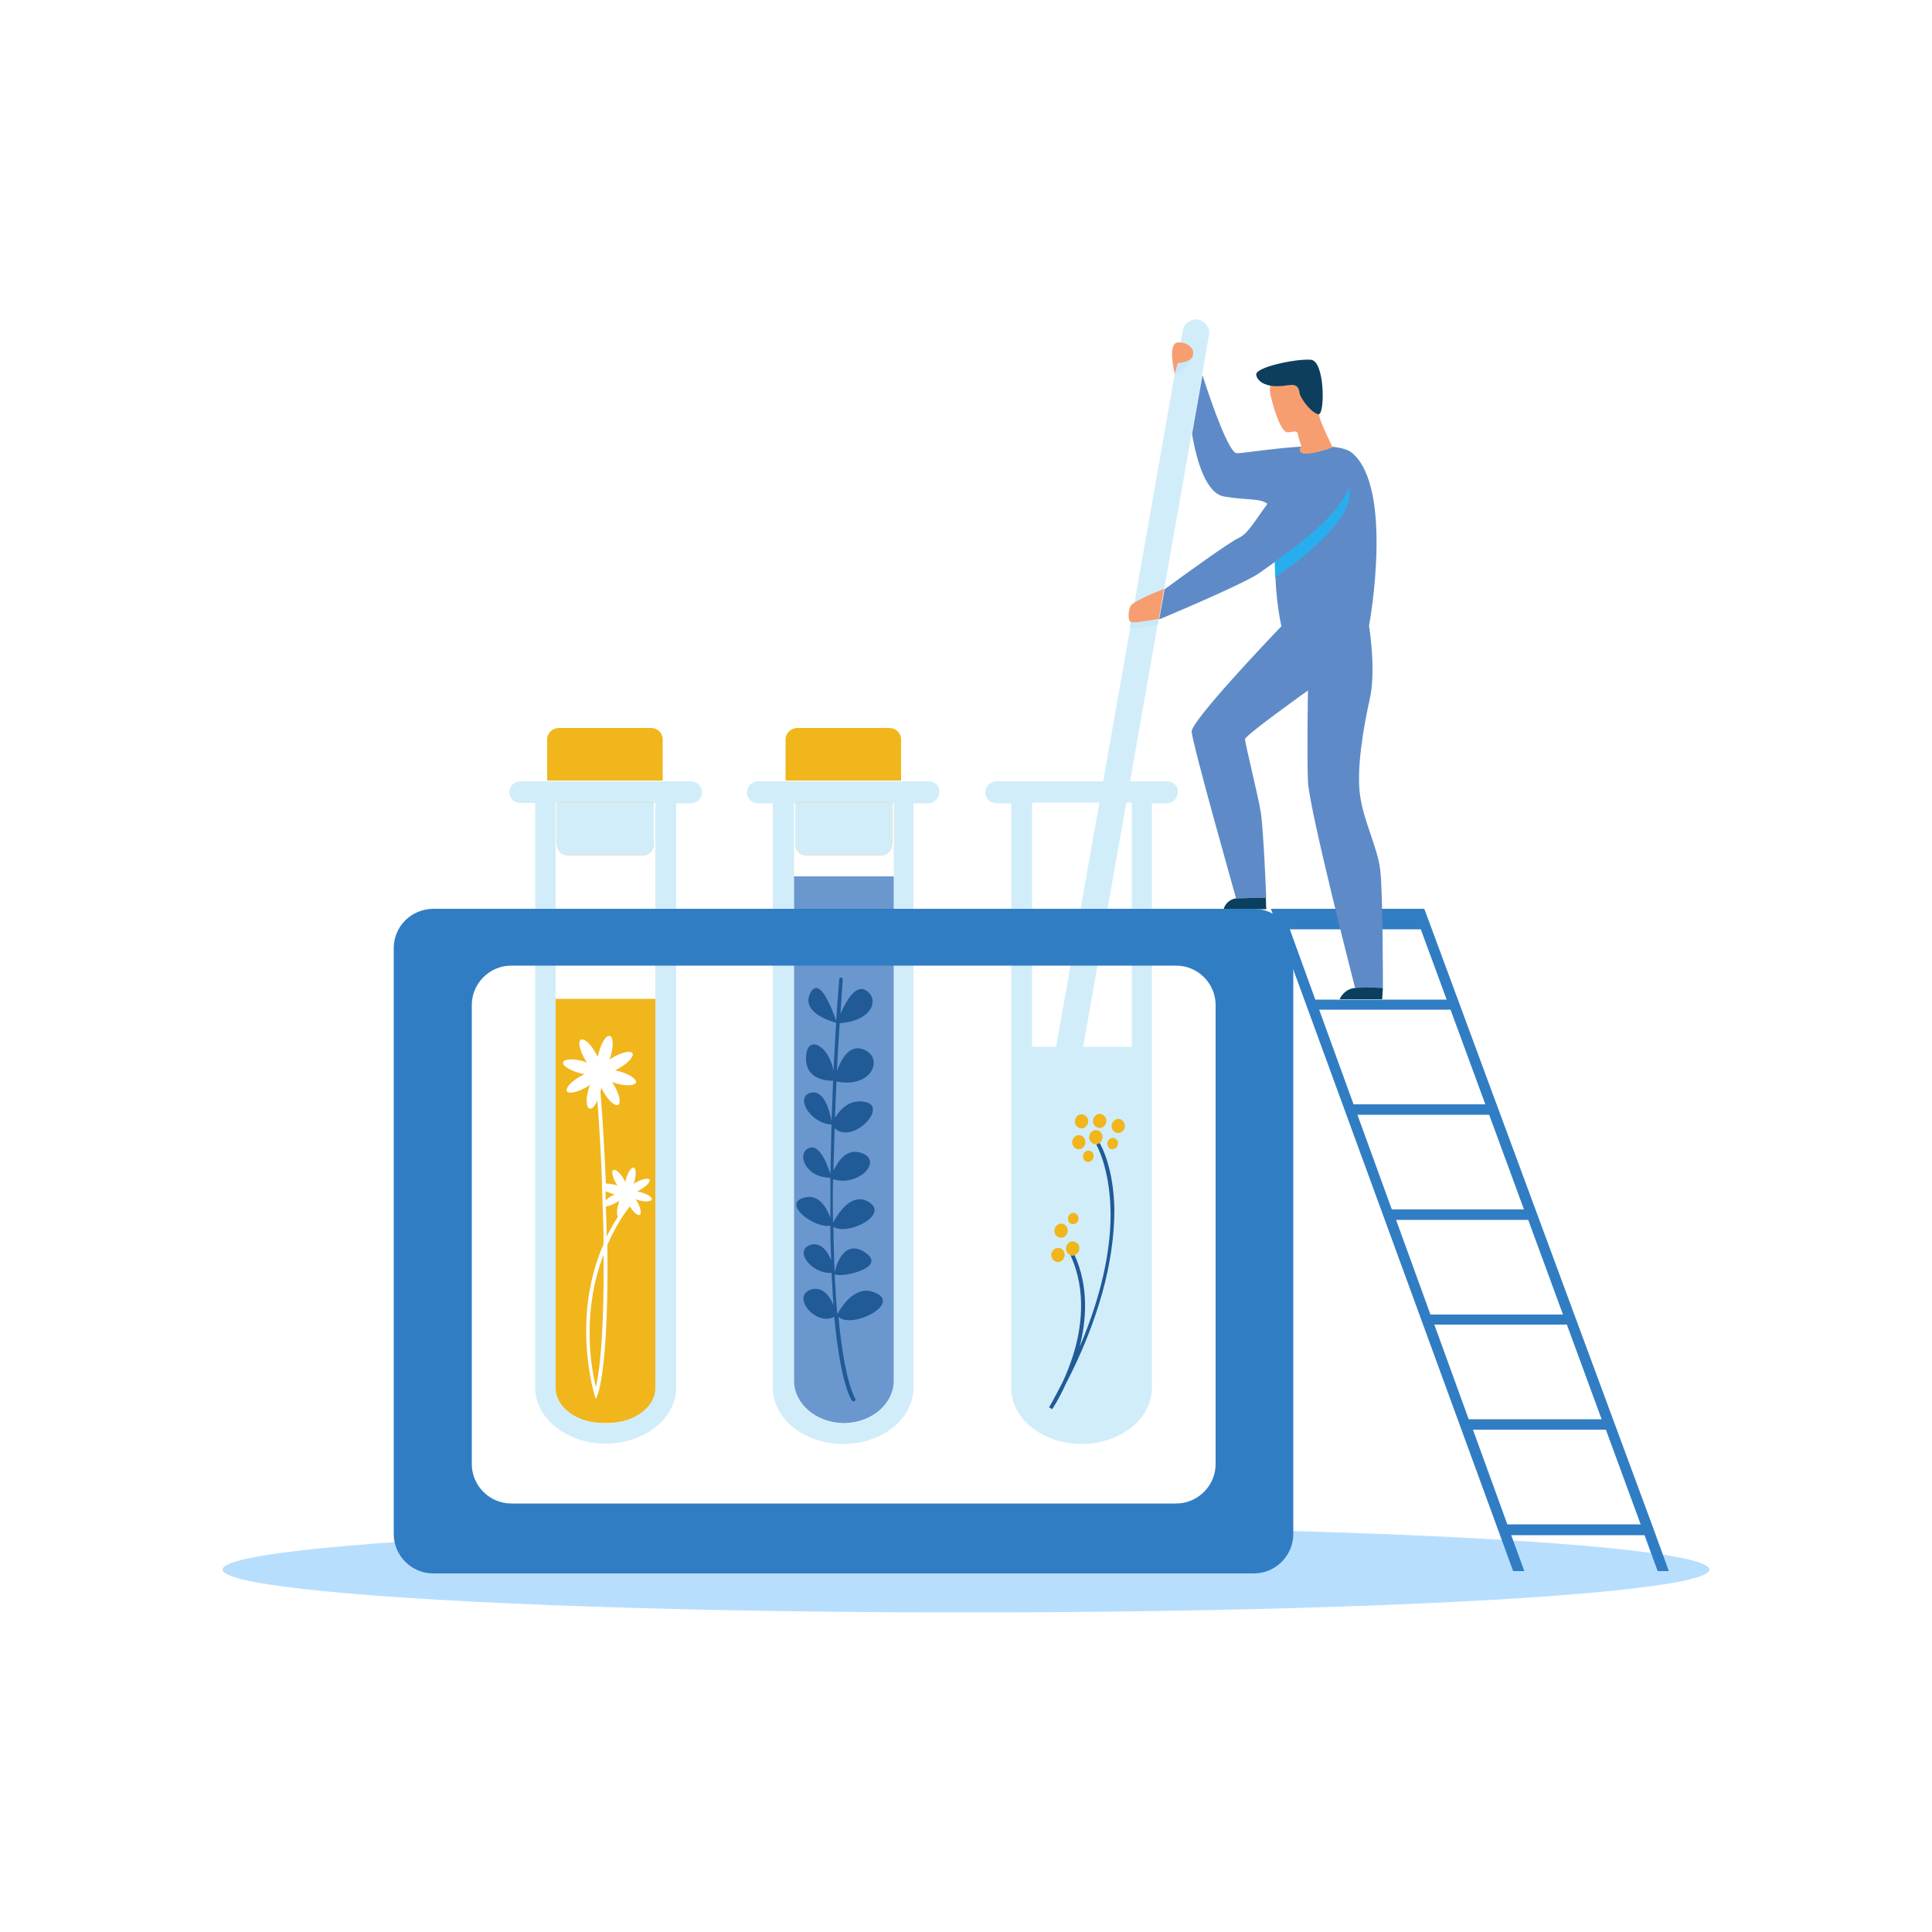 <?xml version="1.0" encoding="utf-8"?>
<!-- Generator: Adobe Illustrator 25.2.1, SVG Export Plug-In . SVG Version: 6.00 Build 0)  -->
<svg version="1.1" id="laboratory" xmlns="http://www.w3.org/2000/svg" xmlns:xlink="http://www.w3.org/1999/xlink" x="0px" y="0px"
	 viewBox="0 0 500 500" style="enable-background:new 0 0 500 500;" xml:space="preserve">
<style type="text/css">
	.st0{fill:#FFFFFF;}
	.st1{display:none;fill:#E3F4FC;}
	.st2{fill:#B8DEFE;}
	.st3{fill:#307DC4;}
	.st4{fill:#D2EDFA;}
	.st5{fill:#5E8BC8;}
	.st6{fill:#28AEEF;}
	.st7{fill:#0B3F5E;}
	.st8{fill:#F79E71;}
	.st9{fill:#C7E9F9;}
	.st10{fill:#0D3E5E;}
	.st11{fill:#205B98;}
	.st12{fill:#F0B61B;}
	.st13{fill:#6B97CF;}
	.st14{display:none;}
	.st15{display:inline;}
</style>
<rect id="background" class="st0" width="500" height="500"/>
<rect id="floor" y="391.2" class="st1" width="500" height="108.8"/>
<g id="test_tube_1_">
	<ellipse id="shadow" class="st2" cx="250" cy="406.2" rx="192.4" ry="11.1"/>
	<path id="stairs" class="st3" d="M427.5,394.5l-57-154.2l-1.9-5.1h-2.9c0,0-36.8,0-36.8,0l1.9,5.1l0.1,0.2l60.7,166.1h2.9l-3.4-9.3
		h34.5l3.4,9.3h2.9L427.5,394.5z M333.8,240.5h33.9l6.7,18.2h-34L333.8,240.5z M341.4,261.3h34l9,24.5h-34.1L341.4,261.3z
		 M351.3,288.5h34.1l9,24.5h-34.2L351.3,288.5z M361.3,315.7h34.2l9,24.5h-34.3L361.3,315.7z M371.2,342.8h34.3l9,24.5h-34.4
		L371.2,342.8z M390.1,394.5l-8.9-24.5h34.4l9,24.5H390.1z"/>
	<g id="man">
		<g id="pipette">
			<path class="st4" d="M312.9,86.7L311.1,97l-2.7,15.2l-7.1,40.2l-0.3,1.5c0,0-1.1,6.3-1.1,6.3l-0.3,1.5l-6.6,37.5l-2.1,11.9
				l-14.6,82.5c-0.3,1.7-1.7,2.8-3.4,2.8c-0.2,0-0.4,0-0.6,0c-1.9-0.3-3.1-2.1-2.8-3.9l14.4-81.3l2.1-11.9l6.5-36.8l0.2-1.4
				l11.3-64.2l0.3-1.4l1.8-10c0.3-1.8,2.1-3.1,4-2.8C311.9,83.1,313.2,84.8,312.9,86.7z"/>
		</g>
		<g id="man_1_">
			<g id="body">
				<path class="st5" d="M357.9,255.7h-7.2c0,0-11.9-46.3-12.2-53.4c-0.3-7.1,0-23.6,0-23.6s-16.3,11.6-16.3,12.6
					c0,1,3.4,14.6,4.1,19c0.7,4.4,1.4,22,1.4,22c0,0-7.5,0.2-7.5,0.2l-0.3,0c0,0-11.5-40.6-11.5-43.2c0-2.8,19.9-23.8,23.3-27.3
					h-0.1c0,0-1.3-5.9-1.5-12.5c0-1.4-0.1-2.8-0.1-4.1c-1.7,1.2-3.1,2.2-3.8,2.7c-2.8,2.2-18.8,9.1-26.2,12.2l1.4-7.8
					c5.6-4.1,16.8-12.2,19.2-13.3c2.4-1.1,4-4.2,7.4-8.8c-1.8-1.5-5.3-0.9-11.2-1.9c-4.6-0.8-7.1-9-8.3-16.2l2.7-15.2
					c2.5,7.8,6.9,20.2,8.9,20.2c3,0,25.1-4.1,29.8-0.1c10.8,9,4.6,43.9,4.4,44.8c0.4,2.3,1.7,12.3,0.2,18.9
					c-1.7,7.5-3.5,18.3-2.5,25.1c1,6.8,4.5,13.3,5.2,19.1C357.9,230.7,357.9,255.7,357.9,255.7z"/>
				<path class="st6" d="M330,149.5c0-1.4-0.1-2.8-0.1-4.1c6.1-4.3,16.7-12.2,19.2-19.2C351,133.8,337.6,144.1,330,149.5z"/>
			</g>
			<g id="shoes">
				<path class="st7" d="M357.9,255.7l-0.2,2.9h-11c0,0,1-2.6,3.9-2.9C353.6,255.4,357.9,255.7,357.9,255.7z"/>
				<path class="st7" d="M327.7,235.3l-11-0.1c0,0,0.5-2.2,3.1-2.7l7.8-0.2L327.7,235.3z"/>
			</g>
			<g id="hand">
				<g>
					<path class="st8" d="M301.3,152.4l-0.3,1.5l-1.1,6.3c0,0-5.2,0.9-6.7,0.9c-0.8,0-1.1-0.6-1.1-1.5c-0.1-0.8,0.1-1.8,0.4-2.6
						C293,155.5,301.3,152.4,301.3,152.4z"/>
					<path class="st9" d="M299.9,160.2l-0.3,1.5c-0.9,0.1-5.2,0.9-6.6,0.9c-0.2,0-0.4-0.1-0.6-0.2l0.2-1.4c0.1,0.1,0.3,0.1,0.4,0.1
						C294.7,161.2,299.9,160.2,299.9,160.2z"/>
				</g>
				<g>
					<path class="st8" d="M308.8,91.4c0,0.3-0.1,0.5-0.1,0.8c-0.7,1.7-3.9,1.8-3.9,1.8l-0.7,2.9c0,0-0.5-1.9-0.7-3.7
						c-0.2-1.7-0.1-3.5,0.7-4.3C305,88.1,308.8,88.9,308.8,91.4z"/>
					<path class="st9" d="M304.1,96.9l0.7-2.9c0,0,3.2-0.1,3.9-1.8C308.5,93.1,306.8,96.3,304.1,96.9z"/>
				</g>
			</g>
			<g id="head">
				<path class="st8" d="M344.9,115.8c-11.3,3.9-8.1-0.5-8.1-0.5s0-0.1-0.1-0.2c-0.2-0.5-0.6-1.8-0.8-2.8c-0.2-0.9-0.9-0.7-1.8-0.5
					c-0.3,0-0.6,0.1-0.9,0.1c-1.4,0-3.2-4.5-4.4-9.7c-0.2-0.9-0.2-1.7,0-2.5c1.1,0.2,2.4,0.2,3.9,0c2-0.3,3.4-0.5,3.7,1.8
					c0.2,1.6,3.5,5.6,5,5.6c0,0.1,0,0.2,0,0.3C341.4,108.7,344.9,115.8,344.9,115.8z"/>
				<path class="st8" d="M336.7,115.1c-0.2-0.5-0.6-1.8-0.8-2.8c-0.2-0.9-0.9-0.7-1.8-0.5l0.2-0.1c0,0,5.3-1.6,5.3-3.6
					C339.5,106.4,340.3,113.6,336.7,115.1z"/>
				<path class="st10" d="M341.3,107.2c-1.6,0-4.8-4-5-5.6c-0.3-2.3-1.7-2.1-3.7-1.8c-1.5,0.2-2.9,0.2-3.9,0
					c-2.1-0.4-3.4-1.5-3.6-2.8c-0.3-2,10.4-4.2,14.1-3.9C342.9,93.3,342.9,107.1,341.3,107.2z"/>
			</g>
		</g>
	</g>
	<g id="test_tube">
		<g id="test_tube_2_">
			<g id="tube_x5F_3">
				<path id="TUBE_2_" class="st4" d="M302.1,202.2h-44.2c-1.6,0-2.9,1.3-2.9,2.9c0,1.6,1.3,2.8,2.9,2.8h3.8v151.3
					c0,8,8.2,14.5,18.2,14.5c10.1,0,18.2-6.5,18.2-14.5V207.9h3.8c1.6,0,2.9-1.3,2.9-2.8C305,203.5,303.7,202.2,302.1,202.2z
					 M292.9,270.9h-25.8v-63.2h25.8V270.9z"/>
				<g id="FLOWER_1_">
					<g>
						<path class="st11" d="M285.3,334.5c-2.1,7.5-5.2,15.5-9.5,23.7c-1.8,4-3.5,6.5-3.5,6.5l-0.8-0.5c1.3-2.2,2.4-4.4,3.5-6.5
							c0.9-1.9,1.8-4.2,2.6-6.6c2.2-6.8,3.8-16.9-0.6-26.3c0.1,0,0.2,0.1,0.3,0.1c0.3,0,0.5,0,0.8-0.1c3.8,8.4,3,17.1,1.3,23.8
							c6.7-15.7,8.2-27.7,8-35.6c-0.3-11.1-3.7-16.8-3.7-16.8l0.2-0.1l0.6-0.4c0,0,0,0.1,0.1,0.1c0.5,0.9,3.6,6.5,3.8,17.2
							C288.4,319.7,287.4,326.9,285.3,334.5z"/>
					</g>
					<g>
						<path class="st12" d="M275.5,325.1c-0.2,1-1.1,1.7-2,1.5c-0.9-0.2-1.6-1.1-1.4-2.1c0.2-1,1.1-1.7,2-1.5
							C275.1,323.1,275.7,324.1,275.5,325.1z"/>
					</g>
					<g>
						<path class="st12" d="M279.3,323.4c-0.1,0.7-0.6,1.2-1.2,1.4c-0.2,0.1-0.5,0.1-0.8,0.1c-0.1,0-0.2,0-0.3-0.1
							c-0.8-0.3-1.2-1.1-1.1-2c0.2-1,1.1-1.7,2-1.5C278.9,321.5,279.5,322.4,279.3,323.4z"/>
					</g>
					<g>
						<path class="st12" d="M276.3,318.8c-0.2,1-1.1,1.7-2,1.5c-0.9-0.2-1.6-1.1-1.4-2.1c0.2-1,1.1-1.7,2-1.5
							C275.8,316.8,276.5,317.8,276.3,318.8z"/>
					</g>
					<g>
						<path class="st12" d="M279.1,315.6c-0.1,0.8-0.9,1.3-1.6,1.2c-0.8-0.1-1.2-0.9-1.1-1.7c0.1-0.8,0.9-1.3,1.6-1.2
							C278.7,314,279.2,314.8,279.1,315.6z"/>
					</g>
					<g>
						<path class="st12" d="M280.9,295.9c-0.2,1-1.1,1.7-2,1.5c-0.9-0.2-1.6-1.1-1.4-2.1c0.2-1,1.1-1.7,2-1.5
							C280.4,293.9,281,294.9,280.9,295.9z"/>
					</g>
					<g>
						<path class="st12" d="M281.6,290.5c-0.2,1-1.1,1.7-2,1.5c-0.9-0.2-1.6-1.1-1.4-2.1c0.2-1,1.1-1.7,2-1.5
							C281.1,288.6,281.8,289.5,281.6,290.5z"/>
					</g>
					<g>
						<path class="st12" d="M285.3,294.6c-0.2,1-1.1,1.7-2,1.5c-0.9-0.2-1.6-1.1-1.4-2.1c0.2-1,1.1-1.7,2-1.5
							C284.8,292.6,285.5,293.6,285.3,294.6z"/>
					</g>
					<g>
						<path class="st12" d="M289.3,296.2c-0.1,0.8-0.9,1.3-1.6,1.2c-0.8-0.1-1.2-0.9-1.1-1.7c0.1-0.8,0.9-1.3,1.6-1.2
							C289,294.7,289.5,295.4,289.3,296.2z"/>
					</g>
					<g>
						<path class="st12" d="M291.1,291.7c-0.2,1-1.1,1.7-2,1.5c-0.9-0.2-1.6-1.1-1.4-2.1c0.2-1,1.1-1.7,2-1.5
							C290.6,289.7,291.2,290.7,291.1,291.7z"/>
					</g>
					<g>
						<path class="st12" d="M286.3,290.4c-0.2,1-1.1,1.7-2,1.5c-0.9-0.2-1.6-1.1-1.4-2.1c0.2-1,1.1-1.7,2-1.5
							C285.8,288.5,286.5,289.4,286.3,290.4z"/>
					</g>
					<g>
						<path class="st12" d="M283,299.5c-0.1,0.8-0.9,1.3-1.6,1.2c-0.8-0.1-1.2-0.9-1.1-1.7c0.1-0.8,0.9-1.3,1.6-1.2
							C282.7,297.9,283.2,298.7,283,299.5z"/>
					</g>
				</g>
			</g>
			<g id="tube_x5F_2">
				<g id="TUBE_1_">
					<path class="st4" d="M240.4,202.2h-44.2c-1.6,0-2.9,1.3-2.9,2.9c0,1.6,1.3,2.8,2.9,2.8h3.8v151.3c0,8,8.2,14.5,18.2,14.5
						c10.1,0,18.2-6.5,18.2-14.5V207.9h3.8c1.6,0,2.9-1.3,2.9-2.8C243.3,203.5,242,202.2,240.4,202.2z M231.3,357.4
						c0,6-5.6,10.8-12.6,11c-0.1,0-0.2,0-0.3,0c-0.1,0-0.2,0-0.3,0c-7-0.2-12.6-5-12.6-11V207.7h25.8V357.4z"/>
					<path class="st13" d="M231.3,226.8v130.5c0,6-5.6,10.8-12.6,11c-0.1,0-0.2,0-0.3,0c-0.1,0-0.2,0-0.3,0c-7-0.2-12.6-5-12.6-11
						V226.8H231.3z"/>
				</g>
				<path id="PLANT" class="st11" d="M217,340.8c1.6,17.2,4.3,21,4.3,21.1c0.2,0.2,0.1,0.5-0.1,0.7c-0.1,0.1-0.2,0.1-0.3,0.1
					c-0.1,0-0.3-0.1-0.4-0.2c-0.1-0.1-2.6-3.5-4.3-18.7c-0.1-0.9-0.2-1.9-0.3-3c-4.8,2.5-11.1-5.2-6.2-7c3.1-1.1,5,1.6,6,3.9
					c-0.2-2.5-0.3-5.2-0.5-8.3c-5,0.4-9.9-5.7-5.5-7.2c2.7-0.9,4.4,1.6,5.4,3.9c-0.1-2.7-0.2-5.7-0.2-8.9c-4,0.8-12.5-5.5-7-7.2
					c4-1.3,6.1,2.7,7,5.2c0-3.2,0-6.7,0-10.4c-6.5,0-8.9-6.4-5.5-7.7c2.8-1.1,4.8,4.5,5.5,6.8c0.1-4,0.2-8.3,0.3-12.9
					c-5.2-0.1-9.7-7-5.4-8.2c3.6-0.9,5,5.1,5.4,7.4c0.1-3.3,0.3-6.8,0.4-10.5c-1.5,0-7.2-0.2-7-6.1c0.2-6.1,5.9-3.1,7.1,3.5
					c0.2-3.9,0.4-8.1,0.7-12.4c-1.4-0.4-9.2-2.7-6.7-7.7c2.4-4.8,5.9,4.8,6.7,7.2c0.2-3.5,0.5-7.1,0.8-10.8c0-0.3,0.2-0.5,0.5-0.4
					c0.3,0,0.5,0.2,0.4,0.5c-0.2,3-0.4,6-0.6,8.9c1.3-3,3.8-7.6,6.4-6.2c3.8,2,2.2,8-6.6,8.6c-0.3,4.3-0.5,8.5-0.7,12.4
					c1-2.9,3.2-7.1,6.9-5.6c5.4,2.2,2.2,10.1-7,8.3c-0.2,3.3-0.3,6.4-0.4,9.4c1.2-2,3.7-5,7.9-4.1c5.9,1.3-3.3,11.1-8,6.8
					c-0.1,3.9-0.2,7.5-0.3,11c1.1-2.4,3.4-6,7.3-4.6c5.6,2-0.7,8.8-7.4,6.8c-0.1,4-0.1,7.7,0,11.2c1.2-2.2,4.8-8.1,9.3-5.3
					c5.3,3.3-5.5,8.8-9.2,6.4c0,4.3,0.2,8.2,0.3,11.8c0.2-1.1,2.2-9.1,8-5.1c5.9,4.1-7.1,6.7-8,5.5c0.2,3.9,0.4,7.3,0.7,10.4
					c1-1.8,4.8-8.1,10.1-5.4C233,337.6,220.5,344,217,340.8z"/>
				<g id="CAP_1_">
					<path class="st12" d="M233.2,191.4V202h-29.9v-10.6c0-1.7,1.4-3,3.1-3h23.8C231.8,188.4,233.2,189.7,233.2,191.4z"/>
					<g>
						<path class="st12" d="M230.9,218.3v-10.6h-25.1v10.6c0,1.7,1.2,3,2.6,3h19.9C229.7,221.3,230.9,219.9,230.9,218.3z"/>
						<path class="st4" d="M230.9,218.3v-10.6h-25.1v10.6c0,1.7,1.2,3,2.6,3h19.9C229.7,221.3,230.9,219.9,230.9,218.3z"/>
					</g>
				</g>
			</g>
			<g id="tube_x5F_1">
				<g id="TUBE">
					<path class="st12" d="M143.8,258.5v102.2c0,4.2,5.8,7.6,12.9,7.6c7.1,0,12.9-3.4,12.9-7.6V258.5H143.8z"/>
					<path class="st4" d="M131.8,205c0,1.6,1.3,2.8,2.9,2.8h3.8v151.3c0,8,8.2,14.5,18.2,14.5c10.1,0,18.3-6.5,18.3-14.5V207.9h3.8
						c1.6,0,2.9-1.3,2.9-2.8c0-1.6-1.3-2.9-2.9-2.9h-44.2C133.1,202.2,131.8,203.5,131.8,205z M143.8,207.7h25.8v151.5
						c0,5.1-5.8,9.2-12.9,9.2c-7.1,0-12.9-4.1-12.9-9.2V207.7z"/>
				</g>
				<g id="CAP">
					<path class="st12" d="M171.5,191.4V202h-29.9v-10.6c0-1.7,1.4-3,3.1-3h23.8C170.2,188.4,171.5,189.7,171.5,191.4z"/>
					<g>
						<path class="st12" d="M169.2,218.3v-10.6h-25.1v10.6c0,1.7,1.2,3,2.6,3h19.9C168.1,221.3,169.2,219.9,169.2,218.3z"/>
						<path class="st4" d="M169.2,218.3v-10.6h-25.1v10.6c0,1.7,1.2,3,2.6,3h19.9C168.1,221.3,169.2,219.9,169.2,218.3z"/>
					</g>
				</g>
				<path id="FLOWER_2_" class="st0" d="M165.7,308.5c-0.3-0.1-0.6-0.1-0.8-0.2c0.3-0.1,0.5-0.2,0.8-0.4c1.6-0.9,2.7-2.1,2.4-2.6
					c-0.3-0.5-1.9-0.2-3.5,0.7c-0.3,0.1-0.5,0.3-0.7,0.5c0.1-0.3,0.2-0.5,0.3-0.8c0.5-1.8,0.4-3.3-0.2-3.5c-0.6-0.2-1.5,1.2-2,2.9
					c-0.1,0.3-0.1,0.6-0.2,0.8c-0.1-0.2-0.2-0.5-0.4-0.8c-0.9-1.6-2.1-2.6-2.7-2.3c-0.5,0.3-0.2,1.8,0.7,3.4
					c0.1,0.3,0.3,0.5,0.5,0.7c-0.3-0.1-0.5-0.2-0.8-0.3c-0.9-0.2-1.7-0.3-2.3-0.3c-0.3-7-0.7-14.9-1.4-23.8c0.1-0.4,0.2-0.7,0.2-1
					c0.2,0.4,0.4,0.7,0.6,1.1c1.3,2.3,3,3.8,3.8,3.3c0.8-0.4,0.3-2.6-1-4.9c-0.2-0.4-0.4-0.7-0.7-1c0.4,0.1,0.8,0.3,1.2,0.4
					c2.5,0.7,4.7,0.6,5.1-0.2c0,0,0,0,0-0.1c0.2-0.8-1.7-2.1-4.2-2.8c-0.4-0.1-0.8-0.2-1.2-0.3c0.4-0.2,0.7-0.4,1.1-0.6
					c2.3-1.3,3.8-3,3.4-3.8c-0.4-0.8-2.7-0.3-5,1c-0.4,0.2-0.7,0.4-1,0.7c0.1-0.4,0.3-0.8,0.4-1.2c0.7-2.5,0.6-4.8-0.3-5
					c-0.9-0.2-2.1,1.6-2.8,4.2c-0.1,0.4-0.2,0.8-0.3,1.2c-0.2-0.4-0.4-0.7-0.6-1.1c-1.3-2.3-3-3.8-3.8-3.3c-0.8,0.4-0.3,2.6,1,4.9
					c0.2,0.4,0.4,0.7,0.7,1c-0.4-0.1-0.8-0.3-1.2-0.4c-2.6-0.7-4.8-0.5-5.1,0.3c0,0,0,0,0,0.1c-0.1,0.8,1.7,2,4.3,2.7
					c0.4,0.1,0.8,0.2,1.2,0.3c-0.4,0.2-0.7,0.4-1.1,0.6c-2.3,1.3-3.8,3-3.4,3.8c0.4,0.8,2.7,0.3,5-1c0.4-0.2,0.7-0.4,1-0.7
					c-0.1,0.4-0.3,0.8-0.4,1.2c-0.7,2.5-0.6,4.8,0.3,5c0.6,0.2,1.4-0.7,2-2.1c0.6,8.1,1,15.3,1.2,21.7c0,0.3,0,0.7,0,1
					c0.2,5.3,0.4,10.1,0.4,14.5c-3.6,8.2-4.5,16.2-4.5,22.3c0,9.6,2.1,16.5,2.1,16.5l0.4,1.3l0.5-1.3c0.1-0.1,1.4-3.7,2.1-15.6
					c0.3-5.3,0.5-12.8,0.4-23.1c1.5-3.3,3.3-6.7,5.8-9.9c0.9,1.5,2,2.5,2.6,2.2c0.5-0.3,0.2-1.8-0.7-3.4c-0.1-0.3-0.3-0.5-0.5-0.7
					c0.3,0.1,0.5,0.2,0.8,0.3c1.8,0.5,3.3,0.4,3.5-0.2C168.8,309.8,167.5,309,165.7,308.5z M155.8,345.2c-0.4,7.5-1.1,11.7-1.6,13.8
					c-0.6-2.6-1.7-7.9-1.6-14.5c0-5.4,0.8-12.5,3.6-19.8C156.3,333.6,156.1,340.3,155.8,345.2z M156.7,308.3c0.5,0.2,1,0.4,1.6,0.6
					c0.3,0.1,0.6,0.1,0.8,0.2c-0.2,0.1-0.5,0.2-0.8,0.4c-0.7,0.4-1.2,0.8-1.6,1.2C156.8,309.8,156.7,309.1,156.7,308.3z M160,311.7
					c-0.4,1.4-0.4,2.7-0.1,3.2c-1.1,1.7-2,3.4-2.9,5.1c0-2.4-0.1-5-0.2-7.8c0.7,0,1.7-0.4,2.7-1c0.3-0.1,0.5-0.3,0.7-0.5
					C160.2,311.2,160.1,311.4,160,311.7z M162,308.9C161.9,308.8,161.9,308.8,162,308.9C161.9,308.8,162,308.8,162,308.9
					C162,308.8,162,308.8,162,308.9z"/>
			</g>
		</g>
		<path id="holder" class="st3" d="M101.9,245.4V397c0,5.6,4.6,10.2,10.2,10.2h212.4c5.6,0,10.2-4.6,10.2-10.2V245.4
			c0-5.6-4.6-10.2-10.2-10.2H112.2C106.5,235.2,101.9,239.7,101.9,245.4z M304.4,389.1H132.3c-5.6,0-10.2-4.6-10.2-10.2V260.1
			c0-5.6,4.6-10.2,10.2-10.2h172.1c5.6,0,10.2,4.6,10.2,10.2v118.8C314.6,384.5,310,389.1,304.4,389.1z"/>
	</g>
</g>
<g id="leaves" class="st14">
	<g id="leaves_x5F_2" class="st15">
		<g>
			<path class="st11" d="M406.5,475.7c0.1,0.5,0.2,1,0.3,1.6c1.6,7.8,7.1,15.7,13.5,22.7H500v-45.4c-0.6,0.1-1.3,0.1-1.9,0.1
				c-9.8,0-4.9-14.5,1.9-29.4v-26c-6.4-0.8-15.4,1.2-20.9,3.1c-0.2,0.1-0.4,0.1-0.5,0.1c-1,0-1.2-1.3-1.1-3.5
				c0.5-8.6,5.6-29.9-15.8-31.4c-0.5,0-1-0.1-1.6-0.1c-4.3-0.1-9.5,0.5-15.8,2.1c-6.2,1.5-10.3,4.4-12.9,8.2
				c-0.3,0.4-0.6,0.9-0.8,1.3c-0.5,0.9-0.9,1.8-1.3,2.7c-0.2,0.6-0.4,1.2-0.6,1.9c-7.2,26.5,28.7,78.1,18,81.8
				c-11.7,4.1-24.7-13.5-34.1-6.5c-0.4,0.3-0.8,0.6-1.2,1c-1,1-1.9,2.2-2.8,3.9C406.5,467.8,406,471.7,406.5,475.7z"/>
			<g>
				<g>
					<path class="st4" d="M406.5,475.7l0.2,1.6h22.1l0-0.2l23.5,22.9h2.3l-42.1-40.9c-0.4,0.3-0.8,0.6-1.2,1l16,15.6
						C427.4,475.7,406.5,475.7,406.5,475.7z"/>
				</g>
				<g>
					<path class="st4" d="M428.6,383.8c0,0,31.5,45,31.5,45V500h1.6v-55.1c0,0,12.3-11.9,12.3-11.9l0.1-0.1l25.9-25.1v-2.2
						l-25.5,24.7l4.1-27.8c-1,0-1.2-1.3-1.1-3.5c0,0-4.9,33.1-4.9,33.1l-10.9,10.6c0,0,0-75.1,0-75.1c-0.5,0-1-0.1-1.6-0.1v51.6
						l-28.7-41.4l-0.1,0.1c-0.3,0.4-0.6,0.9-0.8,1.3l29.6,42.7v4.2l-30.9-44.1C429,382.5,428.8,383.1,428.6,383.8z"/>
				</g>
				<g>
					<polygon class="st4" points="472.7,500 475,500 500,476.7 500,474.6 					"/>
				</g>
				<g>
					<polygon class="st4" points="481,500 483.3,500 500,484.5 500,482.4 					"/>
				</g>
			</g>
			<path class="st11" d="M438.8,457.4c0,0-5.5-12.8-10.9-12.8C422.4,444.6,425.9,455.3,438.8,457.4z"/>
			<path class="st4" d="M455.8,387.9c0,0-3.2-14-5.5-13.3C439.1,378.3,455.8,387.9,455.8,387.9z"/>
		</g>
		<g>
			<g>
				<path class="st12" d="M399.2,500h11.3c-0.4-0.7-0.8-1.3-1.2-1.7c-0.2-0.2-0.3-0.3-0.5-0.5C406,495.8,402.6,498.5,399.2,500z"/>
				<path class="st12" d="M359,500h34c-1.8-4.2,11.6-24.5,8.6-35.2c-0.1-0.3-0.2-0.6-0.3-0.8c-0.2-0.4-0.3-0.8-0.5-1.2
					c-0.1-0.2-0.2-0.4-0.4-0.6c-1.1-1.7-3-2.9-5.7-3.6c-18.1-4.5-14.9,8.3-14.6,12.9c0.1,1,0,1.6-0.5,1.5c-0.1,0-0.1,0-0.2,0
					c-3.2-1.1-8.8-2.2-11.3-0.7c-0.2,0.1-0.4,0.3-0.5,0.4c-0.9,0.9-1.1,2.4,0.1,4.7c3.8,7.9,9,18.5,3.5,18.5
					c-4.2,0-8.8-2.9-10.9-0.7c-0.2,0.2-0.3,0.3-0.4,0.6c-0.3,0.5-0.5,1.1-0.6,1.9c0,0.3-0.1,0.5-0.1,0.8c0,0.3,0,0.5-0.1,0.8
					C359,499.5,359,499.8,359,500z"/>
				<g>
					<g>
						<path class="st0" d="M406.5,500h1l1.7-1.7c-0.2-0.2-0.3-0.3-0.5-0.5L406.5,500z"/>
					</g>
					<g>
						<path class="st0" d="M367.6,472.7l14.1,13.6c0,0,5.4,5.3,5.4,5.3c0,0,0,8.4,0,8.4h0.7v-15.5l13.8-19.7
							c-0.1-0.3-0.2-0.6-0.3-0.8l-13.5,19.4v-1.8l13-18.7c-0.1-0.2-0.2-0.4-0.4-0.6l-0.1,0l-12.6,18.1v-22.6h-0.7v33
							c0,0-4.8-4.6-4.8-4.6l-2.1-14.5c0,1,0,1.6-0.5,1.5l1.8,12.2l-13.4-13C368,472.4,367.8,472.5,367.6,472.7z"/>
					</g>
					<g>
						<path class="st0" d="M359.8,495.8l4.5,4.2h1l-5.1-4.8C360.1,495.4,359.9,495.6,359.8,495.8z"/>
					</g>
					<g>
						<path class="st0" d="M359.1,498.5l1.6,1.5h1l-2.5-2.3C359.1,497.9,359.1,498.2,359.1,498.5z"/>
					</g>
				</g>
				<path class="st12" d="M397.2,497.1c0,0,2.4-5.6,4.8-5.6C404.4,491.5,402.9,496.2,397.2,497.1z"/>
				<path class="st12" d="M370.5,491.8c0,0-5.8,0.7-4.6-3.4C367,484.2,370.5,491.8,370.5,491.8z"/>
				<path class="st0" d="M389.7,466.6c0,0,1.4-6.2,2.4-5.8C397.1,462.4,389.7,466.6,389.7,466.6z"/>
			</g>
		</g>
	</g>
	<g id="leaves_x5F_1" class="st15">
		<g>
			<path class="st11" d="M93.5,475.7c-0.1,0.5-0.2,1-0.3,1.6c-1.6,7.8-7.1,15.7-13.5,22.7H0v-45.4c0.6,0.1,1.3,0.1,1.9,0.1
				c9.8,0,4.9-14.5-1.9-29.4v-26c6.4-0.8,15.4,1.2,20.9,3.1c0.2,0.1,0.4,0.1,0.5,0.1c1,0,1.2-1.3,1.1-3.5
				c-0.5-8.6-5.6-29.9,15.8-31.4c0.5,0,1-0.1,1.6-0.1c4.3-0.1,9.5,0.5,15.8,2.1c6.2,1.5,10.3,4.4,12.9,8.2c0.3,0.4,0.6,0.9,0.8,1.3
				c0.5,0.9,0.9,1.8,1.3,2.7c0.2,0.6,0.4,1.2,0.6,1.9c7.2,26.5-28.7,78.1-18,81.8c11.7,4.1,24.7-13.5,34.1-6.5
				c0.4,0.3,0.8,0.6,1.2,1c1,1,1.9,2.2,2.8,3.9C93.5,467.8,94,471.7,93.5,475.7z"/>
			<g>
				<g>
					<path class="st4" d="M93.5,475.7l-0.2,1.6H71.2l0-0.2L47.7,500h-2.3l42.1-40.9c0.4,0.3,0.8,0.6,1.2,1l-16,15.6
						C72.6,475.7,93.5,475.7,93.5,475.7z"/>
				</g>
				<g>
					<path class="st4" d="M71.4,383.8c0,0-31.5,45-31.5,45V500h-1.6v-55.1c0,0-12.3-11.9-12.3-11.9l-0.1-0.1L0,407.8v-2.2l25.5,24.7
						l-4.1-27.8c1,0,1.2-1.3,1.1-3.5c0,0,4.9,33.1,4.9,33.1l10.9,10.6c0,0,0-75.1,0-75.1c0.5,0,1-0.1,1.6-0.1v51.6l28.7-41.4
						l0.1,0.1c0.3,0.4,0.6,0.9,0.8,1.3l-29.6,42.7v4.2l30.9-44.1C71,382.5,71.2,383.1,71.4,383.8z"/>
				</g>
				<g>
					<polygon class="st4" points="27.3,500 25,500 0,476.7 0,474.6 					"/>
				</g>
				<g>
					<polygon class="st4" points="19,500 16.7,500 0,484.5 0,482.4 					"/>
				</g>
			</g>
			<path class="st11" d="M61.2,457.4c0,0,5.5-12.8,10.9-12.8C77.6,444.6,74.1,455.3,61.2,457.4z"/>
			<path class="st4" d="M44.2,387.9c0,0,3.2-14,5.5-13.3C60.9,378.3,44.2,387.9,44.2,387.9z"/>
		</g>
		<g>
			<g>
				<path class="st12" d="M100.8,500H89.5c0.4-0.7,0.8-1.3,1.2-1.7c0.2-0.2,0.3-0.3,0.5-0.5C94,495.8,97.4,498.5,100.8,500z"/>
				<path class="st12" d="M141,500h-34c1.8-4.2-11.6-24.5-8.6-35.2c0.1-0.3,0.2-0.6,0.3-0.8c0.2-0.4,0.3-0.8,0.5-1.2
					c0.1-0.2,0.2-0.4,0.4-0.6c1.1-1.7,3-2.9,5.7-3.6c18.1-4.5,14.9,8.3,14.6,12.9c-0.1,1,0,1.6,0.5,1.5c0.1,0,0.1,0,0.2,0
					c3.2-1.1,8.8-2.2,11.3-0.7c0.2,0.1,0.4,0.3,0.5,0.4c0.9,0.9,1.1,2.4-0.1,4.7c-3.8,7.9-9,18.5-3.5,18.5c4.2,0,8.8-2.9,10.9-0.7
					c0.2,0.2,0.3,0.3,0.4,0.6c0.3,0.5,0.5,1.1,0.6,1.9c0,0.3,0.1,0.5,0.1,0.8c0,0.3,0,0.5,0.1,0.8C141,499.5,141,499.8,141,500z"/>
				<g>
					<g>
						<path class="st0" d="M93.5,500h-1l-1.7-1.7c0.2-0.2,0.3-0.3,0.5-0.5L93.5,500z"/>
					</g>
					<g>
						<path class="st0" d="M132.4,472.7l-14.1,13.6c0,0-5.4,5.3-5.4,5.3c0,0,0,8.4,0,8.4h-0.7v-15.5l-13.8-19.7
							c0.1-0.3,0.2-0.6,0.3-0.8l13.5,19.4v-1.8l-13-18.7c0.1-0.2,0.2-0.4,0.4-0.6l0.1,0l12.6,18.1v-22.6h0.7v33c0,0,4.8-4.6,4.8-4.6
							l2.1-14.5c0,1,0,1.6,0.5,1.5l-1.8,12.2l13.4-13C132,472.4,132.2,472.5,132.4,472.7z"/>
					</g>
					<g>
						<path class="st0" d="M140.2,495.8l-4.5,4.2h-1l5.1-4.8C139.9,495.4,140.1,495.6,140.2,495.8z"/>
					</g>
					<g>
						<path class="st0" d="M140.9,498.5l-1.6,1.5h-1l2.5-2.3C140.9,497.9,140.9,498.2,140.9,498.5z"/>
					</g>
				</g>
				<path class="st12" d="M102.8,497.1c0,0-2.4-5.6-4.8-5.6C95.6,491.5,97.1,496.2,102.8,497.1z"/>
				<path class="st12" d="M129.5,491.8c0,0,5.8,0.7,4.6-3.4C133,484.2,129.5,491.8,129.5,491.8z"/>
				<path class="st0" d="M110.3,466.6c0,0-1.4-6.2-2.4-5.8C102.9,462.4,110.3,466.6,110.3,466.6z"/>
			</g>
		</g>
	</g>
</g>
</svg>
